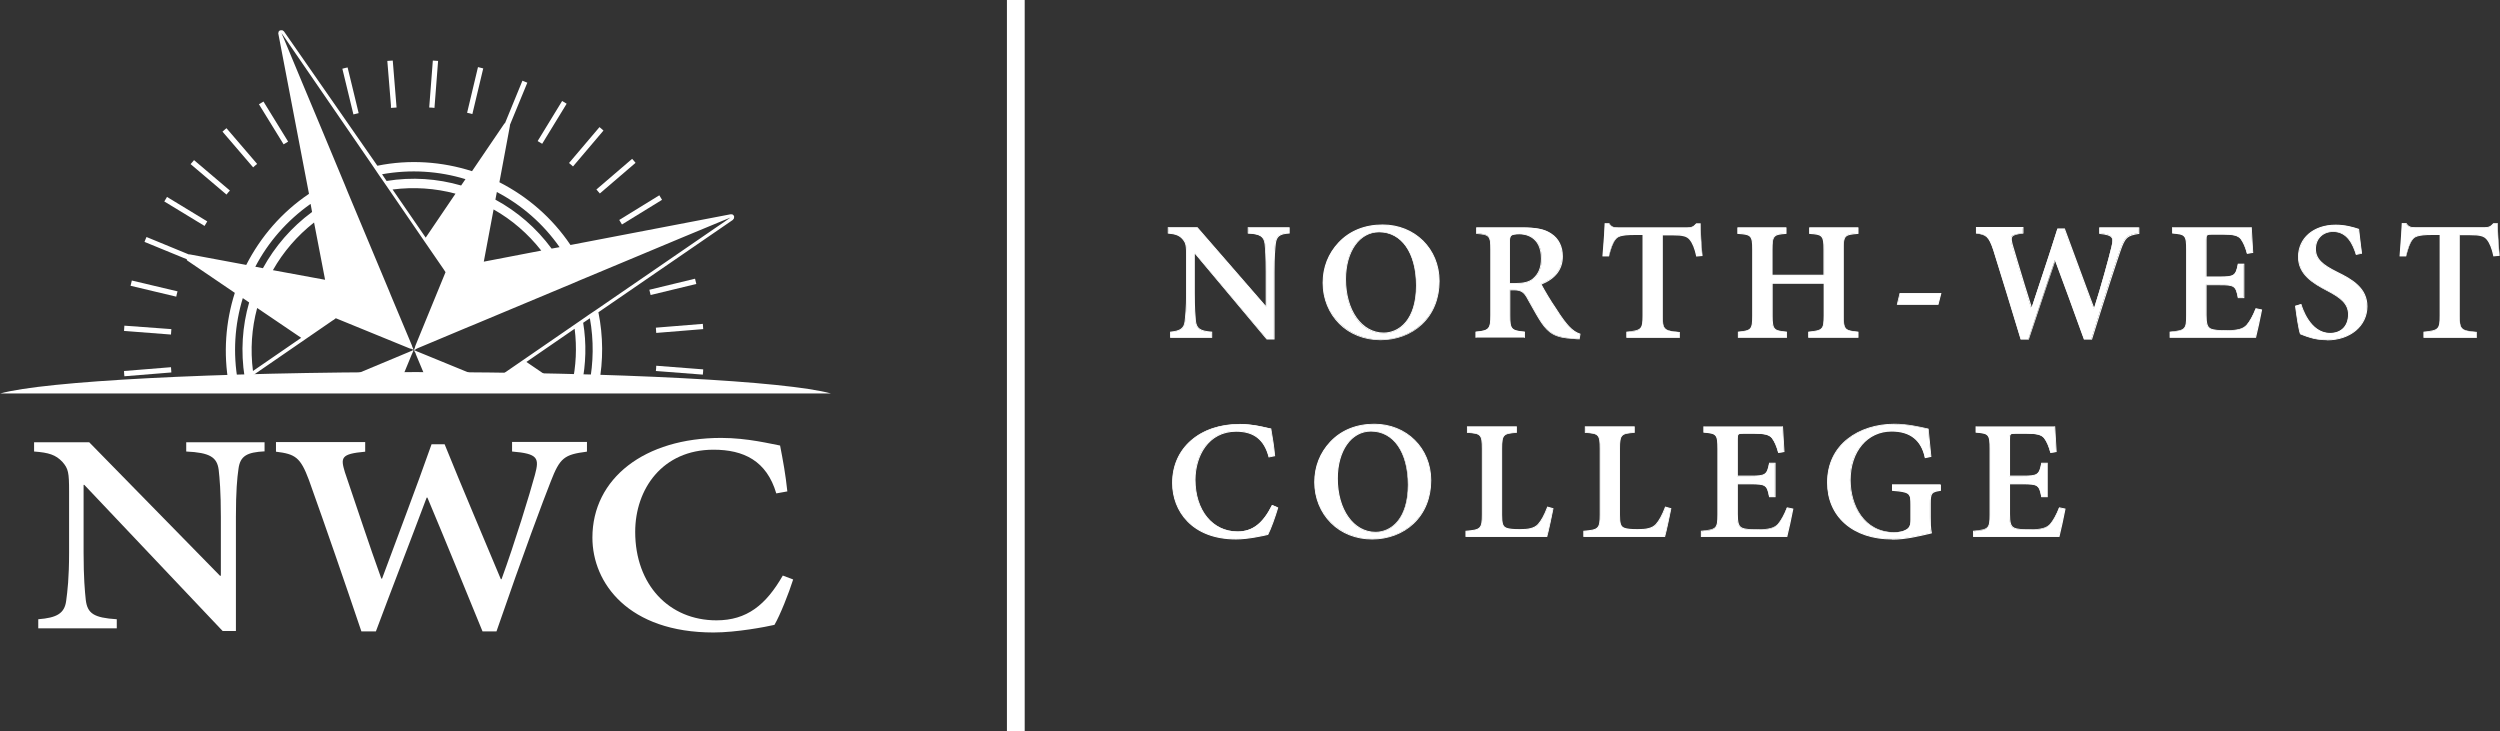 <?xml version="1.0" encoding="UTF-8"?>
<svg id="Layer_2" data-name="Layer 2" xmlns="http://www.w3.org/2000/svg" viewBox="0 0 137.87 40.34">
  <rect x="0" y="0" width="137.87" height="40.34" fill="#333333" stroke="none"/>
  <defs>
    <style>
      .cls-1 {
        fill: #fff;
      }
    </style>
  </defs>
  <g id="Isolation_Mode" data-name="Isolation Mode">
    <g>
      <g>
        <g>
          <path class="cls-1" d="M14.6,24.89c-.98.05-1.36.25-1.45.98-.07.48-.14,1.21-.14,2.64v6.29h-.73l-7.63-8.06h-.04v3.73c0,1.41.07,2.13.12,2.61.09.75.44.99,1.71,1.07v.5H2.11v-.5c1.01-.08,1.45-.31,1.54-1.02.07-.53.16-1.24.16-2.66v-3.35c0-1.07-.04-1.27-.37-1.65-.37-.39-.75-.51-1.56-.57v-.51h3.04l7.21,7.36h.05v-3.23c0-1.43-.07-2.16-.12-2.61-.09-.7-.49-.95-1.79-1.01v-.51h4.32v.51Z"/>
          <path class="cls-1" d="M32.35,24.91c-1.23.16-1.47.33-1.98,1.65-.4,1.01-1.47,3.85-2.99,8.26h-.77c-1-2.44-2.06-5.05-3.04-7.38h-.04c-.96,2.56-1.91,4.99-2.8,7.38h-.8c-.96-2.84-1.89-5.54-2.89-8.34-.47-1.26-.75-1.44-1.82-1.57v-.53h4.92v.53c-1.35.12-1.36.33-1.12,1.13.67,1.96,1.31,3.93,2.01,5.87h.04c.89-2.42,1.85-4.91,2.73-7.41h.72c1.01,2.5,2.07,4.97,3.1,7.44h.04c.73-2,1.57-4.75,1.84-5.75.25-.93.18-1.17-1.26-1.29v-.53h4.13v.53Z"/>
          <path class="cls-1" d="M43.74,31.96c-.24.76-.72,1.97-1.03,2.5-.47.11-2.1.42-3.36.42-4.69,0-6.68-2.72-6.68-5.23,0-3.28,2.89-5.5,7.1-5.5,1.47,0,2.78.34,3.25.42.17.88.3,1.58.4,2.53l-.61.11c-.53-1.8-1.8-2.41-3.46-2.41-2.82,0-4.32,2.17-4.32,4.53,0,2.92,1.87,4.88,4.48,4.88,1.68,0,2.73-.85,3.66-2.47l.58.22Z"/>
        </g>
        <g>
          <path class="cls-1" d="M45.83,21.7c-2.45-.68-11.78-1.18-22.91-1.18s-20.46.5-22.91,1.18h45.83Z"/>
          <g>
            <path class="cls-1" d="M19.17,3.72c-.1.02-.19.04-.29.07l.61,2.52c.09-.02.19-.05.29-.07l-.61-2.52Z"/>
            <path class="cls-1" d="M24.16,3.36c-.1,0-.2-.02-.29-.02l-.2,2.59c.1,0,.2.01.29.02l.2-2.59Z"/>
            <path class="cls-1" d="M34.3,12.38l2.21-1.36c-.05-.08-.1-.17-.15-.25l-2.21,1.36c.05.08.1.17.15.25Z"/>
            <path class="cls-1" d="M33.08,10.67l1.97-1.69c-.06-.08-.13-.15-.19-.22l-1.97,1.69c.06.07.13.15.19.22Z"/>
            <path class="cls-1" d="M11.43,12.21l-2.22-1.35c-.05.08-.1.17-.15.25l2.22,1.35c.05-.09.1-.17.15-.25Z"/>
            <path class="cls-1" d="M14.18,9.04l-1.69-1.97c-.08.06-.15.13-.22.19l1.69,1.97c.07-.07.15-.13.22-.19Z"/>
            <path class="cls-1" d="M12.68,10.51l-1.98-1.68c-.06.08-.13.15-.19.22l1.98,1.68c.06-.08.12-.15.19-.22Z"/>
            <path class="cls-1" d="M15.89,7.81l-1.36-2.21c-.09.05-.17.1-.25.15l1.36,2.21c.08-.05.17-.1.25-.15Z"/>
            <path class="cls-1" d="M31.6,9.18l1.68-1.98c-.07-.07-.15-.13-.22-.19l-1.68,1.98c.08.06.15.13.22.19Z"/>
            <path class="cls-1" d="M29.9,7.93l1.35-2.21c-.08-.05-.17-.1-.25-.15l-1.35,2.21c.08.05.17.1.25.15Z"/>
            <path class="cls-1" d="M26.64,3.77c-.09-.02-.19-.05-.28-.07l-.6,2.52c.1.02.19.04.29.07l.6-2.52Z"/>
            <path class="cls-1" d="M21.65,3.34c-.1,0-.2.02-.29.02l.2,2.45v.14c.11,0,.21-.02.31-.02l-.21-2.59Z"/>
            <path class="cls-1" d="M9.8,16.07l-2.53-.6c-.02.09-.05.19-.07.29l2.52.6c.02-.1.04-.19.07-.29Z"/>
            <path class="cls-1" d="M36.19,18.36l2.59-.21c0-.1-.02-.2-.02-.29l-2.59.21c0,.1.02.2.02.29Z"/>
            <path class="cls-1" d="M35.88,16.27l2.52-.61c-.02-.1-.05-.19-.07-.29l-2.52.61c.02.1.05.19.07.29Z"/>
            <path class="cls-1" d="M36.17,20.46l2.59.2c.01-.1.02-.2.02-.29l-2.59-.2c0,.1-.01.2-.02.29Z"/>
            <path class="cls-1" d="M9.43,20.25l-2.59.21c0,.1.01.2.02.29l2.59-.21c0-.1-.02-.2-.02-.29Z"/>
            <path class="cls-1" d="M9.45,18.15l-2.59-.19c0,.1-.02.19-.02.29l2.59.2c0-.1.02-.2.02-.29Z"/>
            <polygon class="cls-1" points="22.79 19.31 22.75 19.32 22.72 19.34 22.68 19.36 22.65 19.37 22.65 19.37 22.64 19.37 22.58 19.4 19.78 20.57 19.64 20.63 19.59 20.65 18.3 21.19 22.03 21.19 22.71 19.54 22.71 19.54 22.74 19.48 22.74 19.47 22.75 19.46 22.76 19.42 22.78 19.38 22.79 19.36 22.8 19.32 22.8 19.31 22.81 19.3 22.8 19.31 22.79 19.31"/>
            <path class="cls-1" d="M10.3,14.33s.01.03.03.04l2.62,1.78c-.51,1.6-.64,3.33-.33,5.05h.6l.29-.2.48-.33,2.79-1.92.16-.11.16-.11,1.25-.86h0l.03-.02h.01s.13-.1.13-.1l4.06,1.66h0l.06.02h.01s0,0,0,0h.03s.04.03.04.03h.03s.04.03.04.03h0s.01,0,.01,0h0s0-.02,0-.02l-.02-.04v-.03s-.04-.06-.04-.06h0s0-.01,0-.01h0s-.02-.07-.02-.07h0s-1.17-2.79-1.17-2.79l-.06-.15-.02-.05-2.1-5.02-.2-.48-.15-.37-.2-.48-1.17-2.81-1-2.39-.95-2.28-.18-.42.26.37.24.35,4.56,6.64.31.46.25.36.33.48,1.91,2.79.11.16.11.16.86,1.25h0l.02.03h0s.09.14.09.14h0s-1.66,4.05-1.66,4.05h0s-.02.06-.02.06h0s0,.02,0,.02h0s-.01.03-.01.03l-.02.04v.03s-.03.04-.03.04h0s0,.02,0,.02h0s.01,0,.01,0l.04-.02h.03s.03-.03.03-.03l.04-.02h0s0,0,0,0h0s.06-.03.06-.03h0l2.79-1.17.15-.06.05-.02,5.02-2.1.48-.2.37-.16.48-.2,2.8-1.17,2.39-1,2.29-.95.42-.17-.37.26-.34.23-6.64,4.56-.46.31-.36.25-.48.33-2.79,1.92-.16.11-.16.11-1.25.86h0s-.03.02-.03.02h-.01s-.13.1-.13.1l-4.05-1.66h0l-.06-.02h0s0,0,0,0h0s-.03-.02-.03-.02l-.04-.02h-.03s-.03-.03-.03-.03h-.02s0-.01,0-.01h0s0,.02,0,.02l.02.04v.03s.03.04.03.04l.02.03h0s.02.07.02.07h0s.69,1.65.69,1.65h7.2l-1.79-1.22,2.66-1.83c.13,1.03.08,2.06-.14,3.04h.54c.22-1.09.26-2.23.07-3.37l.37-.25c.22,1.22.2,2.45-.03,3.62h.53c.24-1.28.24-2.62-.03-3.95l7.41-5.09s.01-.02.03-.04c.02-.02.04-.04.04-.07,0,0,0-.01,0-.02,0-.03.01-.06,0-.09,0,0-.01,0-.01-.01h0s0,0,0,0c-.02-.04-.05-.06-.09-.08,0,0-.02,0-.03,0-.03,0-.05-.01-.08,0l-8.81,1.69c-1.01-1.5-2.37-2.67-3.92-3.46l.58-3.11s0-.03,0-.04c0,0,0,0,0-.01l.96-2.33c-.09-.04-.18-.07-.27-.11l-.96,2.34s0,0,0,0c-.01,0-.03.01-.04.03l-1.78,2.62c-1.66-.53-3.45-.66-5.22-.3L15.66,1.73s-.03-.02-.04-.03c-.02-.01-.03-.03-.05-.03-.02,0-.04,0-.06,0-.01,0-.03,0-.04,0,0,0-.01,0-.02.01,0,0-.01,0-.02,0-.01,0-.02.02-.03.03-.02.01-.03.03-.04.05,0,.02,0,.04-.01.06,0,.01-.01.03,0,.04l1.69,8.83c-1.5,1.01-2.67,2.37-3.46,3.92l-3.11-.58s-.03,0-.05,0c0,0,0,0-.01,0l-2.33-.96c-.04.09-.08.18-.11.27l2.34.96s0,0,0,0ZM27.4,10.59c1.36.71,2.55,1.74,3.46,3.04l-.44.08c-.84-1.14-1.9-2.05-3.1-2.7l.08-.42ZM27.22,11.55c1.01.57,1.9,1.34,2.63,2.27l-3.17.61.54-2.88ZM23.48,13.11l-1.83-2.66c1.18-.15,2.35-.07,3.47.23l-1.64,2.42ZM25.67,9.88l-.24.35c-1.31-.38-2.71-.48-4.11-.25l-.25-.37c1.56-.28,3.13-.18,4.6.27ZM17.93,15.43l-2.88-.53c.57-1.01,1.34-1.9,2.27-2.63l.61,3.17ZM17.13,11.25l.08.44c-1.14.84-2.05,1.9-2.71,3.1l-.42-.08c.71-1.36,1.75-2.55,3.04-3.46ZM14.19,16.99l2.42,1.64-2.66,1.83c-.15-1.18-.07-2.35.23-3.47ZM13.39,16.44l.35.24c-.38,1.31-.47,2.71-.25,4.11l-.37.25c-.28-1.56-.18-3.13.27-4.6Z"/>
          </g>
        </g>
      </g>
      <rect class="cls-1" x="55.53" width=".98" height="40.34"/>
      <g>
        <g>
          <path class="cls-1" d="M71.08,12.85c-.51.03-.71.15-.76.58-.04.28-.07.71-.07,1.56v3.71h-.38l-3.99-4.75h-.02v2.2c0,.83.04,1.25.06,1.54.05.44.23.59.9.63v.29h-2.27v-.29c.53-.05.76-.18.81-.6.04-.31.08-.73.08-1.57v-1.98c0-.63-.02-.75-.19-.97-.19-.23-.39-.3-.81-.34v-.3h1.59l3.77,4.34h.03v-1.9c0-.84-.04-1.27-.06-1.54-.05-.41-.26-.56-.93-.59v-.3h2.26v.3Z"/>
          <path class="cls-1" d="M70.28,18.72h-.43s-3.96-4.73-3.96-4.73v2.15c0,.87.04,1.3.06,1.54.05.43.23.56.88.61h.02v.34h-2.32v-.34h.02c.54-.05.74-.2.78-.58.03-.28.08-.7.08-1.56v-1.98c0-.64-.02-.75-.19-.96-.18-.21-.37-.29-.8-.33h-.02v-.35h1.64s3.76,4.33,3.76,4.33v-1.87c0-.81-.03-1.24-.06-1.54-.05-.4-.26-.54-.91-.57h-.02v-.35h2.31v.35h-.02c-.52.03-.69.16-.74.56-.03.27-.07.69-.07,1.55v3.73ZM69.88,18.67h.35v-3.68c0-.87.04-1.29.07-1.56.05-.46.29-.57.76-.6v-.25h-2.21v.25c.66.04.89.19.93.62.03.29.07.73.07,1.54v1.93h-.07s-3.77-4.34-3.77-4.34h-1.56v.25c.43.04.62.12.81.34.18.23.2.36.2.99v1.98c0,.86-.05,1.29-.08,1.57-.05.46-.33.58-.8.62v.25h2.22v-.24c-.65-.05-.85-.2-.9-.65-.02-.23-.07-.67-.07-1.54v-2.22h.06s3.98,4.75,3.98,4.75Z"/>
        </g>
        <g>
          <path class="cls-1" d="M76.25,12.41c1.68,0,3.11,1.24,3.11,3.09,0,2-1.46,3.23-3.23,3.23s-3.17-1.34-3.17-3.13c0-1.63,1.2-3.19,3.28-3.19h0ZM76.05,12.79c-1,0-1.85.93-1.85,2.62s.83,2.97,2.11,2.97c.97,0,1.8-.87,1.8-2.62,0-1.89-.89-2.97-2.05-2.97h0Z"/>
          <path class="cls-1" d="M76.13,18.76c-.89,0-1.7-.32-2.28-.9-.58-.58-.91-1.38-.91-2.26s.31-1.63.87-2.23c.61-.65,1.45-.99,2.44-.99h0c1.79,0,3.14,1.34,3.14,3.12,0,.96-.33,1.79-.96,2.39-.59.56-1.41.87-2.3.87ZM76.24,12.44c-2.11,0-3.25,1.63-3.25,3.17,0,1.77,1.35,3.11,3.14,3.11,1.89,0,3.21-1.32,3.21-3.21,0-1.75-1.33-3.07-3.09-3.07h0ZM76.31,18.4c-1.24,0-2.13-1.26-2.13-2.99,0-1.56.77-2.64,1.88-2.64h0c.6,0,1.11.27,1.48.78.39.53.59,1.3.59,2.21,0,1.95-.99,2.64-1.83,2.64ZM76.05,12.81c-1.07,0-1.82,1.07-1.82,2.59,0,1.71.88,2.94,2.08,2.94.82,0,1.78-.68,1.78-2.59,0-1.79-.79-2.94-2.03-2.94h0Z"/>
        </g>
        <g>
          <path class="cls-1" d="M87.08,18.68c-.07,0-.19,0-.3-.02-.98-.04-1.35-.28-1.76-.87-.27-.42-.56-.95-.83-1.43-.17-.27-.33-.38-.71-.38h-.22v1.4c0,.78.08.85.81.92v.29h-2.68v-.29c.72-.07.82-.15.82-.92v-3.63c0-.76-.08-.83-.79-.89v-.31h2.51c.77,0,1.24.08,1.6.34.38.25.62.66.62,1.24,0,.81-.52,1.27-1.18,1.54.16.29.52.92.81,1.33.33.51.54.79.73,1.01.22.23.4.34.61.41l-.05.27ZM83.57,15.64c.44,0,.75-.06.98-.25.33-.27.47-.64.47-1.13,0-1.01-.61-1.36-1.22-1.36-.26,0-.39.04-.46.09-.06.05-.09.16-.09.38v2.27h.32Z"/>
          <path class="cls-1" d="M87.1,18.71h-.02c-.07,0-.19,0-.3-.02-1.03-.04-1.39-.32-1.78-.88-.2-.3-.4-.66-.59-1-.08-.14-.16-.29-.24-.43-.15-.25-.3-.37-.69-.37h-.19v1.38c0,.76.06.83.79.9h.02v.34h-2.73v-.34h.02c.7-.07.8-.13.8-.9v-3.63c0-.74-.06-.81-.76-.86h-.02v-.36h2.53c.81,0,1.26.1,1.62.34.41.27.63.71.63,1.26,0,.71-.39,1.23-1.17,1.55.16.3.51.9.79,1.3.36.57.57.83.73,1,.2.21.37.33.6.41h.02s0,.03,0,.03l-.05.3ZM83.22,15.96h.25c.41,0,.58.14.74.4.08.14.16.28.24.43.2.35.4.7.59,1,.38.56.72.82,1.74.86.1,0,.21.02.28.02l.04-.23c-.23-.08-.4-.2-.6-.41-.22-.26-.44-.56-.74-1.01-.29-.42-.65-1.04-.81-1.33v-.02s.01-.01.01-.01c.77-.31,1.17-.82,1.17-1.51,0-.53-.21-.95-.61-1.22-.34-.24-.79-.33-1.59-.33h-2.48v.26c.71.06.79.16.79.91v3.63c0,.8-.12.87-.82.95v.25h2.63v-.25c-.74-.08-.81-.17-.81-.95v-1.43ZM83.57,15.66h-.35v-2.3c0-.22.03-.33.1-.39.08-.07.23-.1.47-.1.29,0,1.24.1,1.24,1.39,0,.51-.15.88-.48,1.15-.22.18-.52.25-1,.25ZM83.27,15.61h.29c.46,0,.75-.07.96-.24.31-.26.46-.61.46-1.11,0-1.24-.91-1.34-1.19-1.34-.23,0-.38.03-.44.08-.06.05-.08.15-.08.36v2.25Z"/>
        </g>
        <g>
          <path class="cls-1" d="M93.57,14.1c-.1-.48-.23-.75-.37-.92-.17-.18-.36-.25-.99-.25h-.53v4.47c0,.77.08.84.94.92v.29h-2.91v-.29c.82-.07.9-.15.9-.92v-4.47h-.43c-.79,0-.97.1-1.09.27-.15.17-.25.47-.37.92h-.32c.05-.64.1-1.29.12-1.79h.21c.14.21.27.23.53.23h3.78c.26,0,.36-.05.52-.23h.21c0,.41.04,1.18.1,1.75l-.31.03Z"/>
          <path class="cls-1" d="M92.65,18.63h-2.96v-.34h.02c.81-.08.87-.14.87-.89v-4.44h-.41c-.82,0-.96.11-1.07.25-.15.18-.25.48-.36.91v.02h-.37v-.03c.01-.16.03-.33.04-.49.04-.48.07-.93.08-1.29v-.02h.26c.13.21.24.23.51.23h3.78c.25,0,.35-.05.5-.22h0s.25,0,.25,0v.03c0,.4.04,1.17.1,1.75v.02s-.02,0-.02,0l-.33.03v-.02c-.09-.42-.21-.72-.37-.91-.15-.17-.32-.24-.97-.24h-.5v4.44c0,.75.07.82.92.89h.02v.34ZM89.74,18.58h2.86v-.25c-.85-.07-.94-.17-.94-.94v-4.49h.56c.61,0,.83.06,1.01.26.16.2.28.5.37.91l.26-.02c-.05-.56-.1-1.29-.1-1.7h-.17c-.16.17-.27.23-.53.23h-3.78c-.27,0-.41-.02-.54-.23h-.17c-.01.36-.05.8-.08,1.27-.01.15-.02.31-.03.46h.27c.11-.42.21-.73.37-.91.13-.18.34-.28,1.11-.28h.46v4.49c0,.77-.08.86-.9.94v.25Z"/>
        </g>
        <g>
          <path class="cls-1" d="M102.47,12.86c-.75.05-.81.11-.81.9v3.64c0,.78.08.83.81.91v.29h-2.73v-.29c.78-.07.85-.13.85-.91v-1.79h-2.87v1.79c0,.78.07.83.8.91v.29h-2.66v-.29c.71-.07.8-.13.8-.91v-3.64c0-.79-.08-.84-.82-.9v-.31h2.66v.31c-.7.05-.77.11-.77.9v1.41h2.87v-1.41c0-.79-.07-.84-.8-.9v-.31h2.67v.31Z"/>
          <path class="cls-1" d="M102.5,18.63h-2.78v-.34h.02c.77-.08.83-.13.83-.88v-1.76h-2.81v1.76c0,.78.08.81.77.88h.02v.34h-2.71v-.34h.02c.7-.07.77-.11.77-.88v-3.64c0-.79-.08-.82-.8-.87h-.02v-.36h2.71v.36h-.02c-.67.05-.75.09-.75.87v1.38h2.81v-1.38c0-.79-.08-.82-.77-.87h-.02v-.36h2.72v.36h-.02c-.75.06-.79.1-.79.87v3.64c0,.78.08.81.79.88h.02v.34ZM99.77,18.58h2.68v-.25c-.72-.07-.81-.14-.81-.93v-3.64c0-.79.06-.86.81-.92v-.26h-2.62v.26c.71.05.8.12.8.92v1.43h-2.92v-1.43c0-.8.09-.87.77-.92v-.26h-2.61v.26c.73.05.82.12.82.92v3.64c0,.79-.1.86-.8.93v.25h2.61v-.25c-.71-.07-.8-.14-.8-.93v-1.81h2.92v1.81c0,.79-.1.86-.85.93v.25Z"/>
        </g>
        <g>
          <path class="cls-1" d="M106.88,16.79h-2.24l.14-.6h2.25l-.15.6Z"/>
          <path class="cls-1" d="M106.9,16.81h-2.29v-.03s.15-.62.15-.62h2.3v.03s-.16.62-.16.62ZM104.67,16.76h2.19l.13-.55h-2.2l-.13.55Z"/>
        </g>
        <g>
          <path class="cls-1" d="M117.94,12.86c-.64.09-.77.19-1.04.97-.21.59-.77,2.27-1.57,4.87h-.4c-.52-1.44-1.08-2.98-1.59-4.35h-.02c-.5,1.51-1,2.94-1.46,4.35h-.42c-.5-1.68-.99-3.27-1.51-4.92-.25-.74-.39-.85-.95-.92v-.31h2.57v.31c-.71.07-.71.19-.59.67.35,1.15.69,2.32,1.05,3.46h.02c.47-1.43.97-2.89,1.43-4.37h.38c.53,1.47,1.08,2.93,1.62,4.39h.02c.38-1.18.82-2.8.96-3.39.13-.55.09-.69-.66-.76v-.31h2.16v.31Z"/>
          <path class="cls-1" d="M115.36,18.73h-.44v-.02s-.13-.35-.13-.35c-.48-1.33-.98-2.71-1.45-3.96-.23.68-.46,1.36-.68,2.01-.27.79-.52,1.54-.77,2.3v.02h-.46v-.02c-.59-1.95-1.06-3.47-1.51-4.92-.25-.75-.4-.84-.93-.91h-.02v-.36h2.62v.36h-.02c-.36.04-.53.09-.59.18-.06.09-.03.24.03.46.09.3.18.61.27.91.25.82.5,1.68.77,2.51.15-.46.31-.93.46-1.4.32-.95.64-1.94.95-2.92v-.02h.42v.02c.39,1.07.79,2.15,1.18,3.2.14.38.29.77.43,1.15.36-1.12.8-2.72.95-3.34.06-.27.08-.43,0-.53-.08-.1-.26-.16-.65-.2h-.02v-.36h2.21v.36h-.02c-.64.1-.76.2-1.02.96-.2.58-.76,2.26-1.57,4.87v.02ZM114.96,18.68h.37c.8-2.6,1.36-4.27,1.56-4.85.26-.76.39-.89,1.03-.98v-.26h-2.11v.26c.4.04.58.1.66.22.08.12.07.28,0,.57-.15.63-.59,2.26-.96,3.39v.02h-.06v-.02c-.15-.4-.3-.79-.45-1.19-.39-1.04-.79-2.11-1.17-3.18h-.34c-.3.97-.63,1.95-.94,2.9-.16.49-.32.97-.48,1.45v.02h-.06v-.02c-.28-.84-.54-1.71-.79-2.55-.09-.3-.18-.61-.27-.91-.06-.23-.1-.39-.02-.5.07-.1.24-.16.61-.2v-.26h-2.52v.26c.57.08.71.22.95.94.46,1.44.92,2.96,1.5,4.9h.39c.25-.75.5-1.5.77-2.28.23-.66.46-1.35.69-2.05v-.02h.06v.02c.48,1.26.98,2.66,1.47,4l.12.33Z"/>
        </g>
        <g>
          <path class="cls-1" d="M124.71,17.08c-.06.38-.26,1.24-.33,1.52h-4.71v-.29c.83-.07.92-.14.92-.92v-3.62c0-.82-.08-.86-.78-.92v-.3h4.34c0,.2.05.84.08,1.38l-.31.05c-.09-.36-.2-.61-.35-.81-.16-.18-.4-.25-.99-.25h-.58c-.32,0-.35.03-.35.31v2.04h.74c.81,0,.91-.06,1.03-.71h.31v1.85h-.31c-.12-.67-.22-.71-1.03-.71h-.74v1.67c0,.44.05.66.23.76.17.09.5.1.9.1.58,0,.89-.06,1.11-.3.17-.19.35-.5.5-.91l.31.06Z"/>
          <path class="cls-1" d="M124.4,18.63h-4.75v-.34h.02c.83-.08.89-.13.89-.89v-3.62c0-.81-.06-.84-.75-.9h-.02v-.35h4.39v.02c.01.21.05.86.08,1.38v.02s-.02,0-.02,0l-.33.05v-.02c-.1-.36-.21-.61-.35-.8-.15-.18-.4-.24-.97-.24h-.58c-.31,0-.32.02-.32.29v2.02h.72c.8,0,.88-.06,1-.69v-.02h.36v1.9h-.36v-.02c-.12-.64-.19-.69-1-.69h-.72v1.64c0,.46.05.65.22.74.16.09.51.1.89.1.6,0,.89-.08,1.09-.29.18-.21.35-.53.5-.9v-.02s.03,0,.03,0l.33.07v.02c-.07.39-.26,1.25-.33,1.52v.02ZM119.7,18.58h4.66c.07-.29.25-1.09.32-1.47l-.27-.06c-.14.37-.32.69-.5.89-.24.26-.59.31-1.13.31-.38,0-.74,0-.91-.1-.2-.11-.24-.36-.24-.78v-1.69h.77c.8,0,.92.04,1.05.71h.27v-1.8h-.27c-.12.65-.22.71-1.05.71h-.77v-2.07c0-.3.04-.34.37-.34h.58c.59,0,.84.07,1.01.26.14.19.25.44.35.79l.27-.04c-.03-.5-.07-1.11-.08-1.34h-4.29v.25c.69.06.78.13.78.95v3.62c0,.78-.08.86-.92.94v.25Z"/>
        </g>
        <g>
          <path class="cls-1" d="M129.93,14.03c-.17-.59-.49-1.26-1.27-1.26-.61,0-.98.44-.98.96,0,.58.39.89,1.19,1.28.89.43,1.65.92,1.65,1.89,0,1.04-.88,1.84-2.21,1.84-.36,0-.69-.06-.93-.14-.26-.07-.42-.15-.52-.19-.08-.22-.21-1.03-.27-1.54l.3-.09c.16.59.67,1.6,1.6,1.6.63,0,1.02-.41,1.02-1.04s-.45-.94-1.16-1.31c-.81-.42-1.59-.91-1.59-1.86s.78-1.76,2.05-1.76c.54,0,1.02.15,1.26.23.04.35.09.74.17,1.33l-.3.06Z"/>
          <path class="cls-1" d="M128.31,18.76c-.34,0-.67-.05-.94-.14-.27-.08-.44-.16-.53-.19h0s0-.01,0-.01c-.09-.23-.21-1.06-.27-1.54v-.02s.02,0,.02,0l.33-.1v.02c.05.16.48,1.58,1.58,1.58.61,0,.99-.39.99-1.02,0-.58-.42-.91-1.15-1.29-.81-.42-1.61-.91-1.61-1.88,0-1.05.85-1.78,2.08-1.78.52,0,.97.13,1.27.23h.02s0,.02,0,.02c.02.23.06.47.09.78.02.16.04.35.07.55v.02s-.34.07-.34.07v-.02c-.17-.53-.47-1.25-1.25-1.25-.56,0-.95.38-.95.94s.4.87,1.18,1.26c.84.41,1.66.89,1.66,1.91,0,1.08-.94,1.87-2.23,1.87ZM126.88,18.39c.09.04.25.11.51.19.27.09.59.14.93.14,1.26,0,2.18-.76,2.18-1.82,0-.99-.81-1.46-1.63-1.86-.78-.39-1.21-.71-1.21-1.3s.41-.99,1-.99c.81,0,1.12.71,1.29,1.26l.26-.05c-.02-.2-.05-.37-.07-.53-.04-.3-.07-.54-.09-.76-.29-.1-.74-.22-1.24-.22-1.19,0-2.03.71-2.03,1.73,0,.94.78,1.42,1.58,1.84.75.38,1.18.72,1.18,1.33,0,.65-.41,1.07-1.04,1.07-.86,0-1.4-.85-1.62-1.6l-.26.08c.06.53.18,1.28.26,1.5Z"/>
        </g>
        <g>
          <path class="cls-1" d="M137.53,14.1c-.1-.48-.23-.75-.37-.92-.17-.18-.36-.25-.99-.25h-.53v4.47c0,.77.08.84.94.92v.29h-2.91v-.29c.81-.07.9-.15.9-.92v-4.47h-.43c-.79,0-.97.1-1.09.27-.15.17-.25.47-.37.92h-.32c.04-.64.1-1.29.12-1.79h.21c.14.21.27.23.53.23h3.78c.26,0,.36-.05.52-.23h.21c0,.41.05,1.18.1,1.75l-.31.03Z"/>
          <path class="cls-1" d="M136.61,18.63h-2.96v-.34h.02c.81-.08.87-.14.87-.89v-4.44h-.41c-.82,0-.97.12-1.07.25-.15.18-.25.48-.36.91v.02h-.37v-.03c.01-.18.03-.35.04-.53.03-.46.07-.9.08-1.26v-.02h.26c.13.21.24.23.51.23h3.78c.25,0,.35-.05.5-.22h0s.25,0,.25,0v.03c0,.39.04,1.16.1,1.75v.02s-.02,0-.02,0l-.33.03v-.02c-.09-.42-.21-.72-.37-.91-.15-.17-.32-.24-.97-.24h-.51v4.44c0,.75.07.82.92.89h.02v.34ZM133.7,18.58h2.86v-.25c-.85-.07-.94-.17-.94-.94v-4.49h.56c.61,0,.83.06,1.01.26.16.2.28.5.37.91l.26-.02c-.05-.57-.1-1.3-.1-1.7h-.17c-.16.17-.27.23-.53.23h-3.78c-.27,0-.41-.02-.54-.23h-.17c-.01.35-.05.78-.08,1.24-.01.17-.02.33-.04.5h.27c.11-.43.22-.73.37-.91.13-.18.34-.28,1.11-.28h.46v4.49c0,.77-.08.86-.9.94v.25Z"/>
        </g>
        <g>
          <path class="cls-1" d="M70.46,28c-.13.45-.38,1.16-.54,1.47-.25.06-1.1.25-1.76.25-2.45,0-3.5-1.6-3.5-3.09,0-1.93,1.51-3.24,3.72-3.24.77,0,1.46.2,1.7.25.09.52.16.93.21,1.49l-.32.06c-.27-1.06-.94-1.42-1.81-1.42-1.47,0-2.26,1.28-2.26,2.67,0,1.72.98,2.87,2.34,2.87.88,0,1.43-.5,1.91-1.46l.3.13Z"/>
          <path class="cls-1" d="M68.16,29.75c-2.43,0-3.52-1.56-3.52-3.11,0-.95.36-1.77,1.04-2.36.68-.59,1.61-.9,2.7-.9.62,0,1.18.13,1.51.21.08.02.15.03.2.04h.02s0,.02,0,.02c.09.53.16.95.21,1.49v.02s-.02,0-.02,0l-.34.07v-.02c-.25-.96-.82-1.4-1.79-1.4-1.54,0-2.24,1.37-2.24,2.65,0,1.68.95,2.85,2.32,2.85.81,0,1.38-.43,1.89-1.44v-.02s.03,0,.03,0l.32.14v.02c-.14.48-.39,1.18-.55,1.48h0s-.01.01-.01.01c-.25.06-1.1.25-1.76.25ZM68.38,23.42c-2.21,0-3.69,1.29-3.69,3.21,0,1.52,1.07,3.06,3.47,3.06.65,0,1.48-.18,1.74-.24.16-.3.39-.97.53-1.44l-.26-.11c-.52,1.01-1.1,1.45-1.92,1.45-1.39,0-2.37-1.19-2.37-2.9,0-1.3.72-2.7,2.29-2.7.98,0,1.58.46,1.83,1.42l.27-.05c-.05-.53-.12-.94-.2-1.45-.05,0-.11-.02-.18-.04-.33-.08-.89-.2-1.5-.2Z"/>
        </g>
        <g>
          <path class="cls-1" d="M75.79,23.4c1.68,0,3.11,1.24,3.11,3.09,0,2-1.46,3.23-3.23,3.23s-3.17-1.34-3.17-3.13c0-1.63,1.2-3.19,3.28-3.19h0ZM75.6,23.77c-1,0-1.85.93-1.85,2.62s.83,2.97,2.11,2.97c.97,0,1.8-.87,1.8-2.62,0-1.89-.89-2.97-2.05-2.97h0Z"/>
          <path class="cls-1" d="M75.67,29.75c-.89,0-1.7-.32-2.28-.9-.58-.58-.91-1.38-.91-2.26s.31-1.63.87-2.23c.61-.65,1.45-.99,2.44-.99h0c1.79,0,3.14,1.34,3.14,3.12,0,.96-.33,1.79-.96,2.39-.59.56-1.41.87-2.3.87ZM75.78,23.42c-2.11,0-3.25,1.63-3.25,3.17,0,1.77,1.35,3.11,3.14,3.11,1.89,0,3.21-1.32,3.21-3.21,0-1.75-1.33-3.07-3.09-3.07h0ZM75.85,29.38c-1.24,0-2.13-1.26-2.13-2.99,0-1.56.77-2.64,1.88-2.64h0c.6,0,1.11.27,1.48.78.39.53.59,1.3.59,2.21,0,1.95-.99,2.64-1.83,2.64ZM75.6,23.8c-1.07,0-1.82,1.07-1.82,2.59,0,1.71.88,2.94,2.08,2.94.82,0,1.78-.68,1.78-2.59,0-1.79-.79-2.94-2.03-2.94h0Z"/>
        </g>
        <g>
          <path class="cls-1" d="M85.64,28.05c-.06.36-.26,1.27-.34,1.54h-4.46v-.29c.81-.07.91-.13.91-.92v-3.62c0-.8-.08-.85-.82-.91v-.31h2.7v.31c-.72.05-.81.1-.81.91v3.64c0,.47.04.63.23.72.17.08.45.09.78.09.46,0,.8-.06,1.01-.29.17-.19.34-.5.51-.95l.3.08Z"/>
          <path class="cls-1" d="M85.32,29.61h-4.5v-.34h.02c.8-.07.88-.11.88-.9v-3.62c0-.8-.08-.83-.8-.88h-.02v-.36h2.75v.36h-.02c-.71.06-.79.09-.79.88v3.64c0,.47.05.62.21.7.17.08.47.09.77.09.44,0,.78-.05.99-.28.17-.19.34-.49.51-.94v-.02s.03,0,.03,0l.32.09v.02c-.07.35-.26,1.27-.34,1.54v.02ZM80.87,29.56h4.42c.08-.28.26-1.13.33-1.49l-.26-.07c-.17.44-.33.74-.51.94-.24.26-.63.3-1.03.3-.32,0-.61,0-.79-.09-.19-.1-.24-.26-.24-.75v-3.64c0-.81.09-.87.81-.93v-.26h-2.65v.26c.73.05.82.12.82.93v3.62c0,.81-.1.87-.91.95v.25Z"/>
        </g>
        <g>
          <path class="cls-1" d="M92.14,28.05c-.06.36-.26,1.27-.34,1.54h-4.46v-.29c.81-.07.91-.13.91-.92v-3.62c0-.8-.08-.85-.82-.91v-.31h2.7v.31c-.72.05-.81.1-.81.91v3.64c0,.47.04.63.23.72.17.08.45.09.78.09.46,0,.8-.06,1.01-.29.17-.19.34-.5.51-.95l.3.08Z"/>
          <path class="cls-1" d="M91.82,29.61h-4.5v-.34h.02c.8-.07.88-.11.88-.9v-3.62c0-.8-.08-.83-.8-.88h-.02v-.36h2.75v.36h-.02c-.71.06-.79.09-.79.88v3.64c0,.47.05.62.21.7.17.08.47.09.77.09.44,0,.78-.05.99-.28.17-.19.34-.49.51-.94v-.02s.03,0,.03,0l.32.09v.02c-.07.35-.26,1.27-.34,1.54v.02ZM87.37,29.56h4.42c.08-.28.26-1.13.33-1.49l-.26-.07c-.17.44-.33.74-.51.94-.24.26-.63.3-1.03.3-.32,0-.61,0-.79-.09-.19-.1-.24-.26-.24-.75v-3.64c0-.81.09-.87.81-.93v-.26h-2.65v.26c.73.05.82.12.82.93v3.62c0,.81-.1.87-.91.95v.25Z"/>
        </g>
        <g>
          <path class="cls-1" d="M98.86,28.07c-.06.38-.26,1.24-.33,1.52h-4.71v-.29c.83-.07.92-.14.92-.92v-3.62c0-.82-.08-.86-.78-.92v-.3h4.34c0,.2.05.84.08,1.38l-.31.05c-.09-.36-.2-.61-.35-.81-.16-.18-.4-.25-.99-.25h-.58c-.32,0-.35.03-.35.31v2.04h.74c.81,0,.91-.06,1.03-.71h.31v1.85h-.31c-.12-.67-.22-.71-1.03-.71h-.74v1.67c0,.44.05.66.23.76.17.09.5.1.9.1.58,0,.89-.06,1.11-.3.17-.19.35-.5.5-.91l.31.06Z"/>
          <path class="cls-1" d="M98.55,29.61h-4.75v-.34h.02c.83-.08.89-.13.89-.89v-3.62c0-.81-.06-.84-.75-.9h-.02v-.35h4.39v.02c.01.21.05.86.08,1.38v.02s-.02,0-.02,0l-.33.05v-.02c-.1-.36-.21-.61-.35-.8-.15-.18-.4-.24-.97-.24h-.58c-.31,0-.32.02-.32.29v2.02h.72c.8,0,.88-.06,1-.69v-.02h.36v1.9h-.36v-.02c-.12-.64-.19-.69-1-.69h-.72v1.64c0,.46.05.65.22.74.16.09.51.1.89.1.6,0,.89-.08,1.09-.29.18-.21.35-.53.5-.9v-.02s.03,0,.03,0l.33.07v.02c-.07.39-.26,1.25-.33,1.52v.02ZM93.85,29.56h4.66c.07-.29.25-1.09.32-1.47l-.27-.06c-.14.37-.32.69-.5.89-.24.26-.59.31-1.13.31-.38,0-.74,0-.91-.1-.2-.11-.24-.36-.24-.78v-1.69h.77c.8,0,.92.04,1.05.71h.27v-1.8h-.27c-.12.65-.22.71-1.05.71h-.77v-2.07c0-.3.04-.34.37-.34h.58c.59,0,.84.07,1.01.26.14.19.25.44.35.79l.27-.04c-.03-.5-.07-1.11-.08-1.34h-4.29v.25c.69.06.78.13.78.95v3.62c0,.78-.08.86-.92.94v.25Z"/>
        </g>
        <g>
          <path class="cls-1" d="M106.99,27.03c-.5.08-.56.13-.56.72v.75c0,.33,0,.63.06.88-.58.14-1.38.34-2.15.34-2.15,0-3.56-1.25-3.56-3.11,0-2.12,1.77-3.21,3.7-3.21.78,0,1.52.19,1.85.26.03.32.07.82.15,1.52l-.32.06c-.22-1.09-.94-1.47-1.85-1.47-1.27,0-2.29,1.02-2.29,2.7,0,1.37.75,2.89,2.43,2.89.24,0,.5-.05.66-.15.17-.09.26-.23.26-.55v-.82c0-.67-.06-.73-1.03-.82v-.3h2.65v.3Z"/>
          <path class="cls-1" d="M104.34,29.75c-1.06,0-1.96-.3-2.6-.86-.64-.56-.98-1.35-.98-2.28,0-1,.39-1.84,1.13-2.42.67-.53,1.59-.82,2.59-.82.7,0,1.38.16,1.74.24.04,0,.08.02.12.03h.02s0,.02,0,.02c.04.44.09.96.15,1.52v.02s-.02,0-.02,0l-.34.07v-.02c-.2-.96-.81-1.45-1.83-1.45-1.33,0-2.26,1.1-2.26,2.68,0,1.38.75,2.87,2.41,2.87.26,0,.5-.05.65-.14.15-.08.24-.2.24-.53v-.82c0-.65-.03-.71-1-.79h-.02v-.35h2.7v.35h-.02c-.48.08-.54.11-.54.7v.75c0,.3,0,.62.06.87v.02s-.11.03-.11.03c-.56.13-1.33.32-2.06.32ZM104.48,23.42c-1.83,0-3.67.99-3.67,3.19,0,1.85,1.42,3.09,3.54,3.09.72,0,1.49-.18,2.05-.32l.07-.02c-.05-.25-.06-.56-.06-.86v-.75c0-.6.07-.66.56-.75v-.25h-2.59v.25c.95.08,1.03.15,1.03.84v.82c0,.3-.08.46-.27.57-.15.09-.4.15-.67.15-1.69,0-2.46-1.51-2.46-2.92,0-1.61.95-2.73,2.31-2.73,1.04,0,1.66.5,1.87,1.47l.27-.05c-.06-.55-.11-1.04-.14-1.48-.03,0-.06-.01-.1-.02-.36-.08-1.03-.24-1.73-.24Z"/>
        </g>
        <g>
          <path class="cls-1" d="M113.87,28.07c-.06.38-.26,1.24-.33,1.52h-4.71v-.29c.83-.07.92-.14.92-.92v-3.62c0-.82-.08-.86-.78-.92v-.3h4.34c0,.2.05.84.08,1.38l-.31.05c-.09-.36-.2-.61-.35-.81-.16-.18-.4-.25-.99-.25h-.58c-.32,0-.35.03-.35.31v2.04h.74c.81,0,.91-.06,1.03-.71h.31v1.85h-.31c-.12-.67-.22-.71-1.03-.71h-.74v1.67c0,.44.05.66.23.76.17.09.5.1.9.1.58,0,.89-.06,1.11-.3.17-.19.35-.5.5-.91l.31.06Z"/>
          <path class="cls-1" d="M113.56,29.61h-4.75v-.34h.02c.83-.08.89-.13.89-.89v-3.62c0-.81-.06-.84-.75-.9h-.02v-.35h4.39v.02c.01.21.05.86.08,1.38v.02s-.02,0-.02,0l-.33.05v-.02c-.1-.36-.21-.61-.35-.8-.15-.18-.4-.24-.97-.24h-.58c-.31,0-.32.02-.32.29v2.02h.72c.8,0,.88-.06,1-.69v-.02h.36v1.9h-.36v-.02c-.12-.64-.19-.69-1-.69h-.72v1.64c0,.46.05.65.22.74.16.09.51.1.89.1.6,0,.89-.08,1.09-.29.18-.21.35-.53.5-.9v-.02s.03,0,.03,0l.33.07v.02c-.07.39-.26,1.25-.33,1.52v.02ZM108.86,29.56h4.66c.07-.29.25-1.09.32-1.47l-.27-.06c-.14.37-.32.69-.5.89-.24.26-.59.31-1.13.31-.38,0-.74,0-.91-.1-.2-.11-.24-.36-.24-.78v-1.69h.77c.8,0,.92.04,1.05.71h.27v-1.8h-.27c-.12.65-.22.71-1.05.71h-.77v-2.07c0-.3.04-.34.37-.34h.58c.59,0,.84.07,1.01.26.14.19.25.44.35.79l.27-.04c-.03-.5-.07-1.11-.08-1.34h-4.29v.25c.69.06.78.13.78.95v3.62c0,.78-.08.86-.92.94v.25Z"/>
        </g>
      </g>
    </g>
  </g>
</svg>